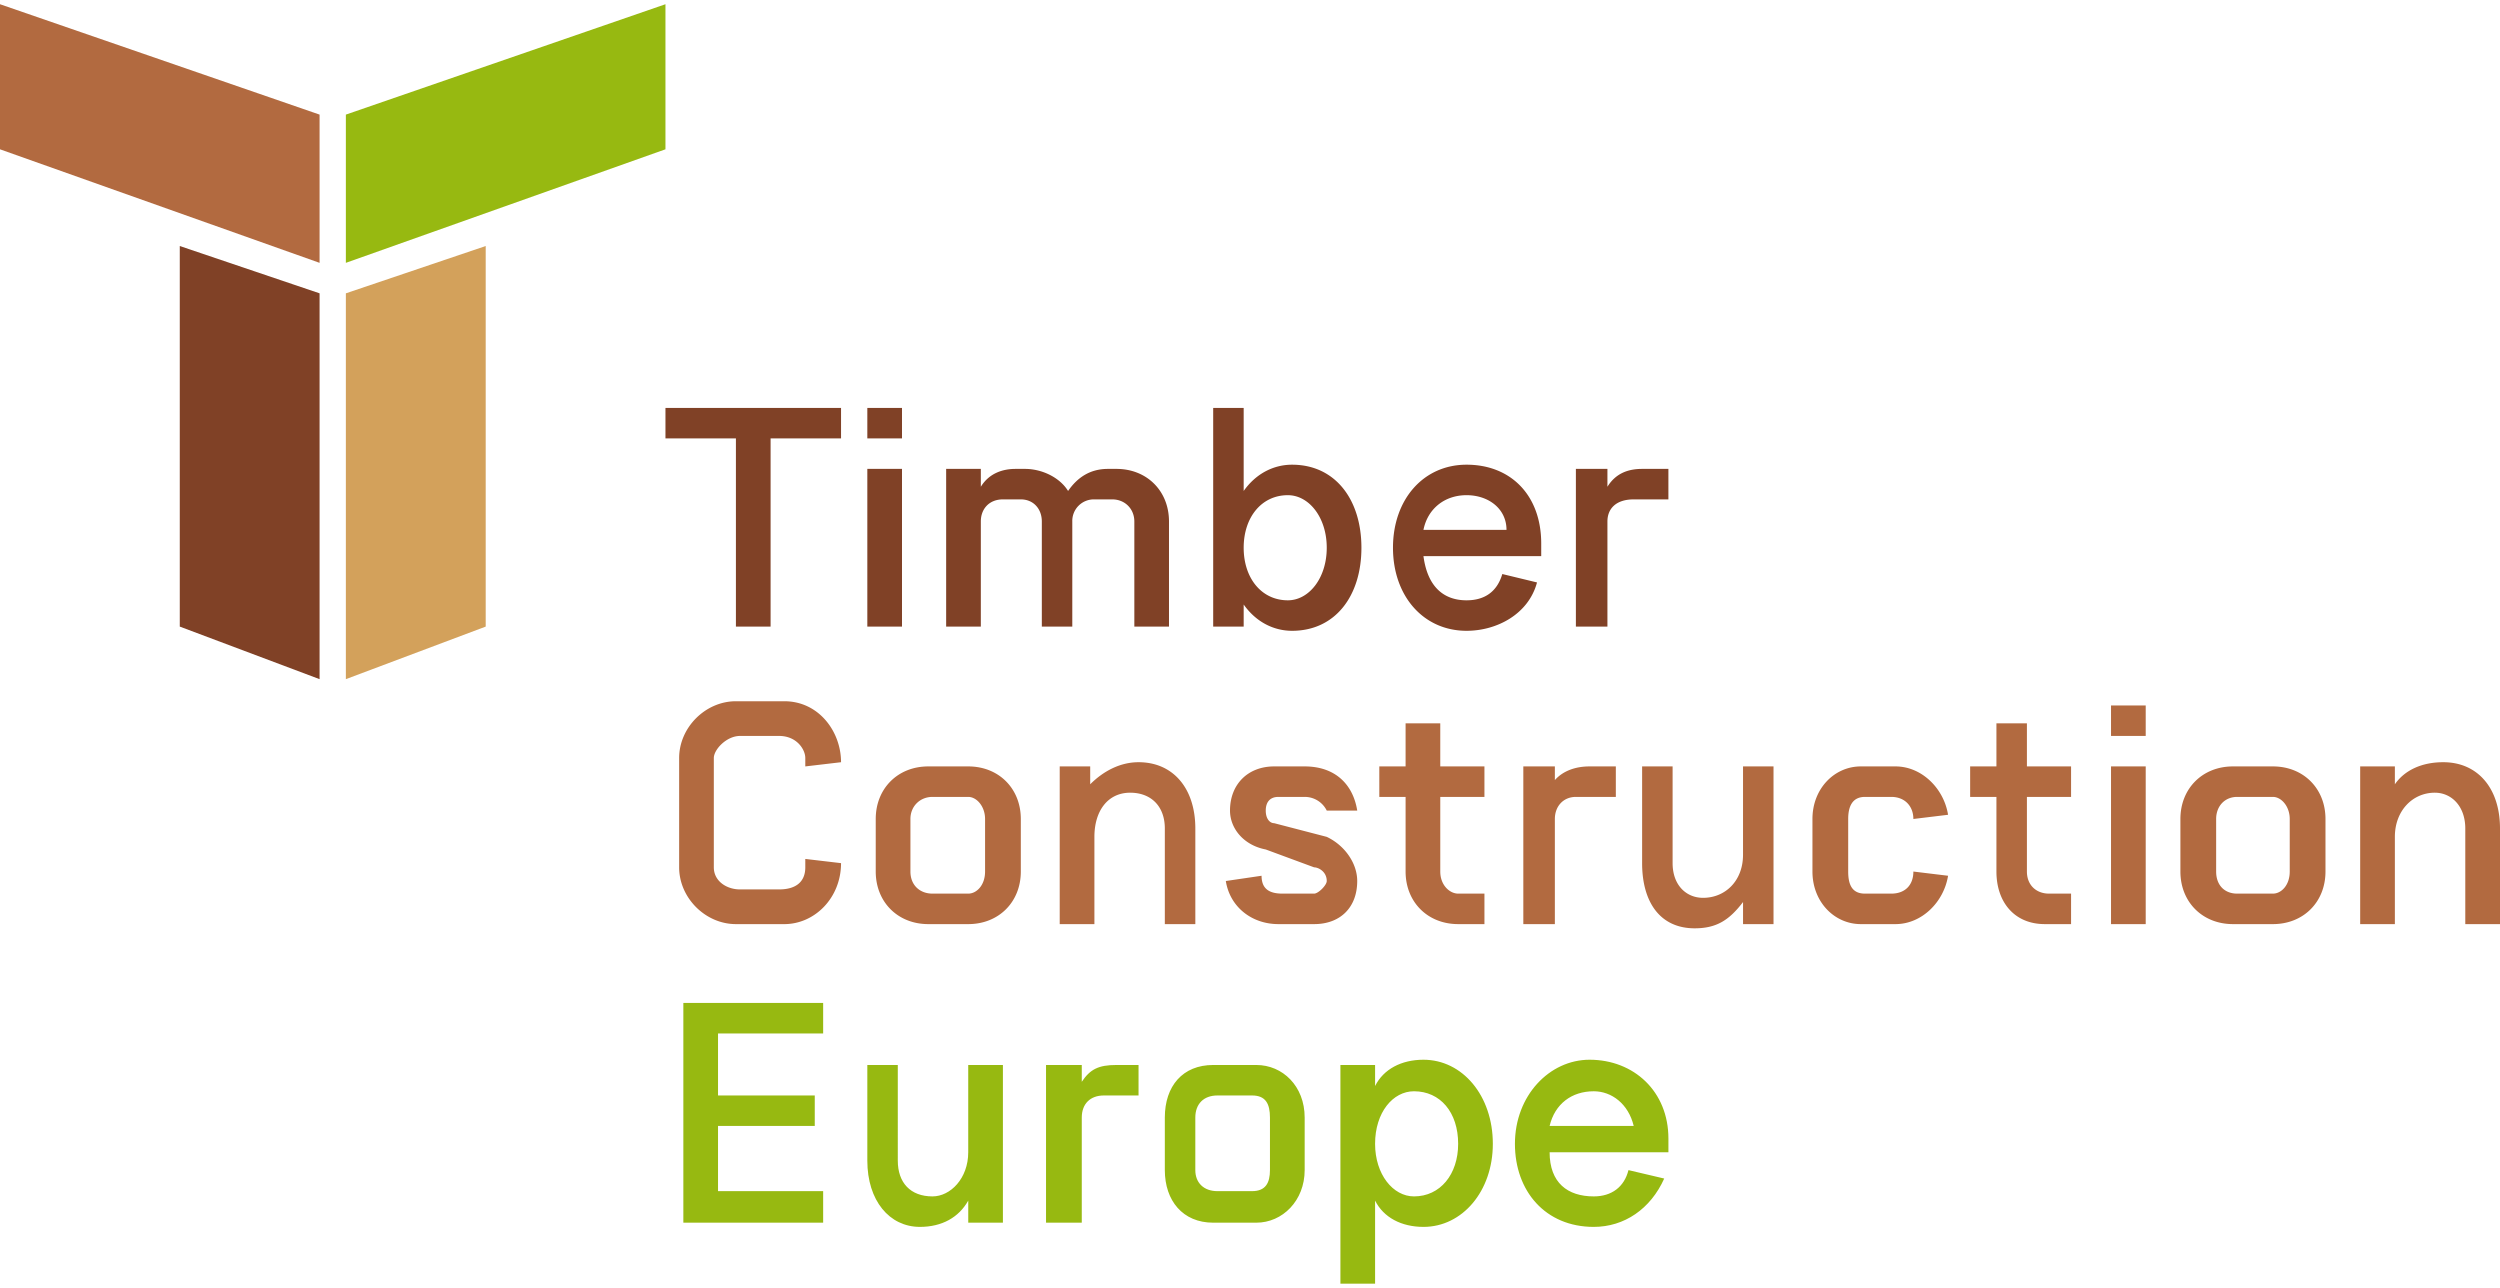 <svg xmlns="http://www.w3.org/2000/svg" width="165" height="85" viewBox="0 0 142.68 73.02"><path fill="#804126" d="M18.239 16.5v22.02l-7.979-3V13.8l7.979 2.7"/><path fill="#B26A40" d="M18.239 6.3v8.46L0 8.28V0l18.239 6.3"/><path fill="#97B911" d="M19.739 6.3v8.46l18.24-6.48V0l-18.24 6.3"/><path fill="#D3A15B" d="M19.739 16.5v22.02l7.981-3V13.8l-7.981 2.7"/><path fill="#804126" d="M43.979 24.78v10.74H42V24.78h-4.021v-1.74H48v1.74h-4.021M51.479 35.52H49.5v-9h1.979v9zm0-10.74H49.5v-1.74h1.979v1.74zM64.739 35.52v-6c0-.72-.54-1.26-1.26-1.26h-1.02a1.23 1.23 0 0 0-1.261 1.26v6h-1.739v-6c0-.72-.48-1.26-1.2-1.26h-1.021c-.779 0-1.26.54-1.26 1.26v6h-1.979v-9h1.979v1.02c.48-.78 1.26-1.02 1.98-1.02h.54c.96 0 1.979.48 2.46 1.26.54-.78 1.26-1.26 2.279-1.26h.48c1.74 0 3 1.26 3 3v6M73.5 28.02c-1.5 0-2.521 1.26-2.521 3s1.021 3 2.521 3c1.199 0 2.22-1.26 2.22-3s-1.021-3-2.22-3m.239 7.74c-1.02 0-2.04-.48-2.76-1.5v1.26h-1.74V23.04h1.74v4.74c.72-1.02 1.74-1.5 2.76-1.5 2.46 0 3.96 1.98 3.96 4.74 0 2.76-1.5 4.74-3.96 4.74zM83.699 28.02c-1.26 0-2.22.78-2.46 1.98h4.74c0-1.2-1.019-1.98-2.28-1.98m4.261 3.48h-6.721c.24 1.8 1.2 2.52 2.46 2.52 1.021 0 1.74-.48 2.04-1.5l1.981.48c-.48 1.8-2.28 2.76-4.021 2.76-2.46 0-4.199-1.98-4.199-4.74 0-2.76 1.739-4.74 4.199-4.74 2.521 0 4.261 1.74 4.261 4.5v.72zM93.239 28.26c-1.02 0-1.5.54-1.5 1.26v6h-1.8v-9h1.8v1.02c.48-.78 1.2-1.02 1.98-1.02h1.5v1.74"/><path fill="#B26A40" d="M44.76 52.5H42c-1.74 0-3.24-1.5-3.24-3.24v-6.24c0-1.74 1.5-3.24 3.24-3.24h2.76c1.979 0 3.24 1.74 3.24 3.48l-2.04.24v-.48c0-.48-.48-1.26-1.5-1.26h-2.221c-.779 0-1.5.78-1.5 1.26v6.24c0 .78.721 1.26 1.5 1.26h2.221c1.02 0 1.5-.48 1.5-1.26v-.48l2.04.24c0 1.98-1.5 3.48-3.24 3.48M56.22 46.5c0-.72-.48-1.26-.96-1.26h-2.04c-.72 0-1.26.54-1.26 1.26v3c0 .78.54 1.26 1.26 1.26h2.04c.479 0 .96-.48.96-1.26m-.96 3h-2.28c-1.74 0-3-1.26-3-3v-3c0-1.74 1.26-3 3-3h2.28c1.74 0 3 1.26 3 3v3c0 1.74-1.26 3-3 3zM66.479 52.5v-5.46c0-1.26-.78-2.04-1.979-2.04-1.261 0-2.04 1.02-2.04 2.52v4.98h-1.98v-9h1.74v1.02c.78-.78 1.74-1.26 2.76-1.26 1.98 0 3.24 1.5 3.24 3.78v5.46M75 52.5h-2.04c-1.5 0-2.761-.96-3-2.46l2.04-.3c0 .78.479 1.02 1.199 1.02H75c.239 0 .72-.48.72-.72 0-.54-.48-.78-.72-.78l-2.761-1.02c-1.26-.24-2.04-1.2-2.04-2.22 0-1.5 1.021-2.52 2.521-2.52h1.74c1.739 0 2.76 1.02 3 2.52h-1.74a1.4 1.4 0 0 0-1.26-.78h-1.5c-.48 0-.721.3-.721.78s.24.72.48.72l3 .78c1.02.48 1.74 1.5 1.74 2.52.001 1.5-.959 2.46-2.459 2.46M82.199 45.24v4.26c0 .78.54 1.26 1.021 1.26h1.5v1.74h-1.5c-1.74 0-3-1.26-3-3v-4.26h-1.5V43.5h1.5v-2.46h1.979v2.46h2.521v1.74M89.939 45.24c-.72 0-1.2.54-1.2 1.26v6h-1.8v-9h1.8v.78c.48-.54 1.2-.78 1.98-.78h1.5v1.74M99.479 52.5v-1.26c-.78 1.02-1.5 1.5-2.76 1.5-1.98 0-3-1.5-3-3.72V43.5h1.74v5.52c0 1.26.779 1.98 1.739 1.98 1.261 0 2.28-.96 2.28-2.46V43.5h1.74v9M108.18 52.5h-1.98c-1.5 0-2.76-1.26-2.76-3v-3c0-1.74 1.26-3 2.76-3h1.98c1.5 0 2.76 1.26 3 2.76l-1.98.24c0-.72-.479-1.26-1.26-1.26h-1.5c-.72 0-.96.54-.96 1.26v3c0 .78.24 1.26.96 1.26h1.5c.78 0 1.26-.48 1.26-1.26l1.98.24c-.241 1.5-1.5 2.76-3 2.76M115.68 45.24v4.26c0 .78.54 1.26 1.26 1.26h1.26v1.74h-1.5c-1.739 0-2.76-1.26-2.76-3v-4.26h-1.5V43.5h1.5v-2.46h1.74v2.46h2.52v1.74M122.46 52.5h-1.98v-9h1.98v9zm0-10.74h-1.98v-1.74h1.98v1.74zM130.68 46.5c0-.72-.48-1.26-.96-1.26h-2.04c-.72 0-1.2.54-1.2 1.26v3c0 .78.48 1.26 1.2 1.26h2.04c.479 0 .96-.48.96-1.26m-.96 3h-2.28c-1.74 0-3-1.26-3-3v-3c0-1.74 1.26-3 3-3h2.28c1.74 0 3 1.26 3 3v3c0 1.74-1.26 3-3 3zM140.699 52.5v-5.46c0-1.26-.779-2.04-1.739-2.04-1.261 0-2.28 1.02-2.28 2.52v4.98h-1.98v-9h1.98v1.02c.54-.78 1.5-1.26 2.76-1.26 1.98 0 3.24 1.5 3.24 3.78v5.46"/><path fill="#97B911" d="M39 69.54V57h7.979v1.74h-6v3.54H46.5v1.74h-5.521v3.72h6v1.8H39M55.26 69.54v-1.26c-.54.96-1.5 1.5-2.76 1.5-1.74 0-3-1.5-3-3.78v-5.46h1.739V66c0 1.26.721 2.04 1.98 2.04 1.02 0 2.04-1.02 2.04-2.52v-4.98h1.979v9M63 62.28c-.78 0-1.261.48-1.261 1.26v6h-2.04v-9h2.04v.96c.48-.72.96-.96 1.98-.96h1.26v1.74M72.479 63.54c0-.78-.24-1.26-1.02-1.26h-1.98c-.78 0-1.26.48-1.26 1.26v3c0 .72.479 1.2 1.26 1.2h1.98c.779 0 1.02-.48 1.02-1.2m-.78 3h-2.46c-1.739 0-2.76-1.26-2.76-3v-3c0-1.8 1.021-3 2.76-3h2.46c1.5 0 2.761 1.2 2.761 3v3c0 1.74-1.261 3-2.761 3zM80.699 62.04c-1.199 0-2.22 1.2-2.22 3 0 1.74 1.021 3 2.22 3 1.5 0 2.521-1.26 2.521-3 0-1.8-1.021-3-2.521-3m.54 7.74c-1.26 0-2.279-.54-2.76-1.5v4.74H76.5V60.54h1.979v1.2c.48-.96 1.5-1.5 2.76-1.5 2.221 0 3.96 2.04 3.96 4.8 0 2.7-1.739 4.74-3.96 4.74zM90.96 62.04c-1.261 0-2.221.72-2.521 1.98h4.8c-.3-1.26-1.26-1.98-2.279-1.98m4.26 3.48h-6.78c0 1.74 1.021 2.52 2.521 2.52 1.02 0 1.739-.54 1.979-1.5l2.04.48c-.78 1.74-2.28 2.76-4.02 2.76-2.761 0-4.5-2.04-4.5-4.74 0-2.76 1.979-4.8 4.26-4.8 2.52 0 4.5 1.8 4.5 4.5v.78z"/></svg>